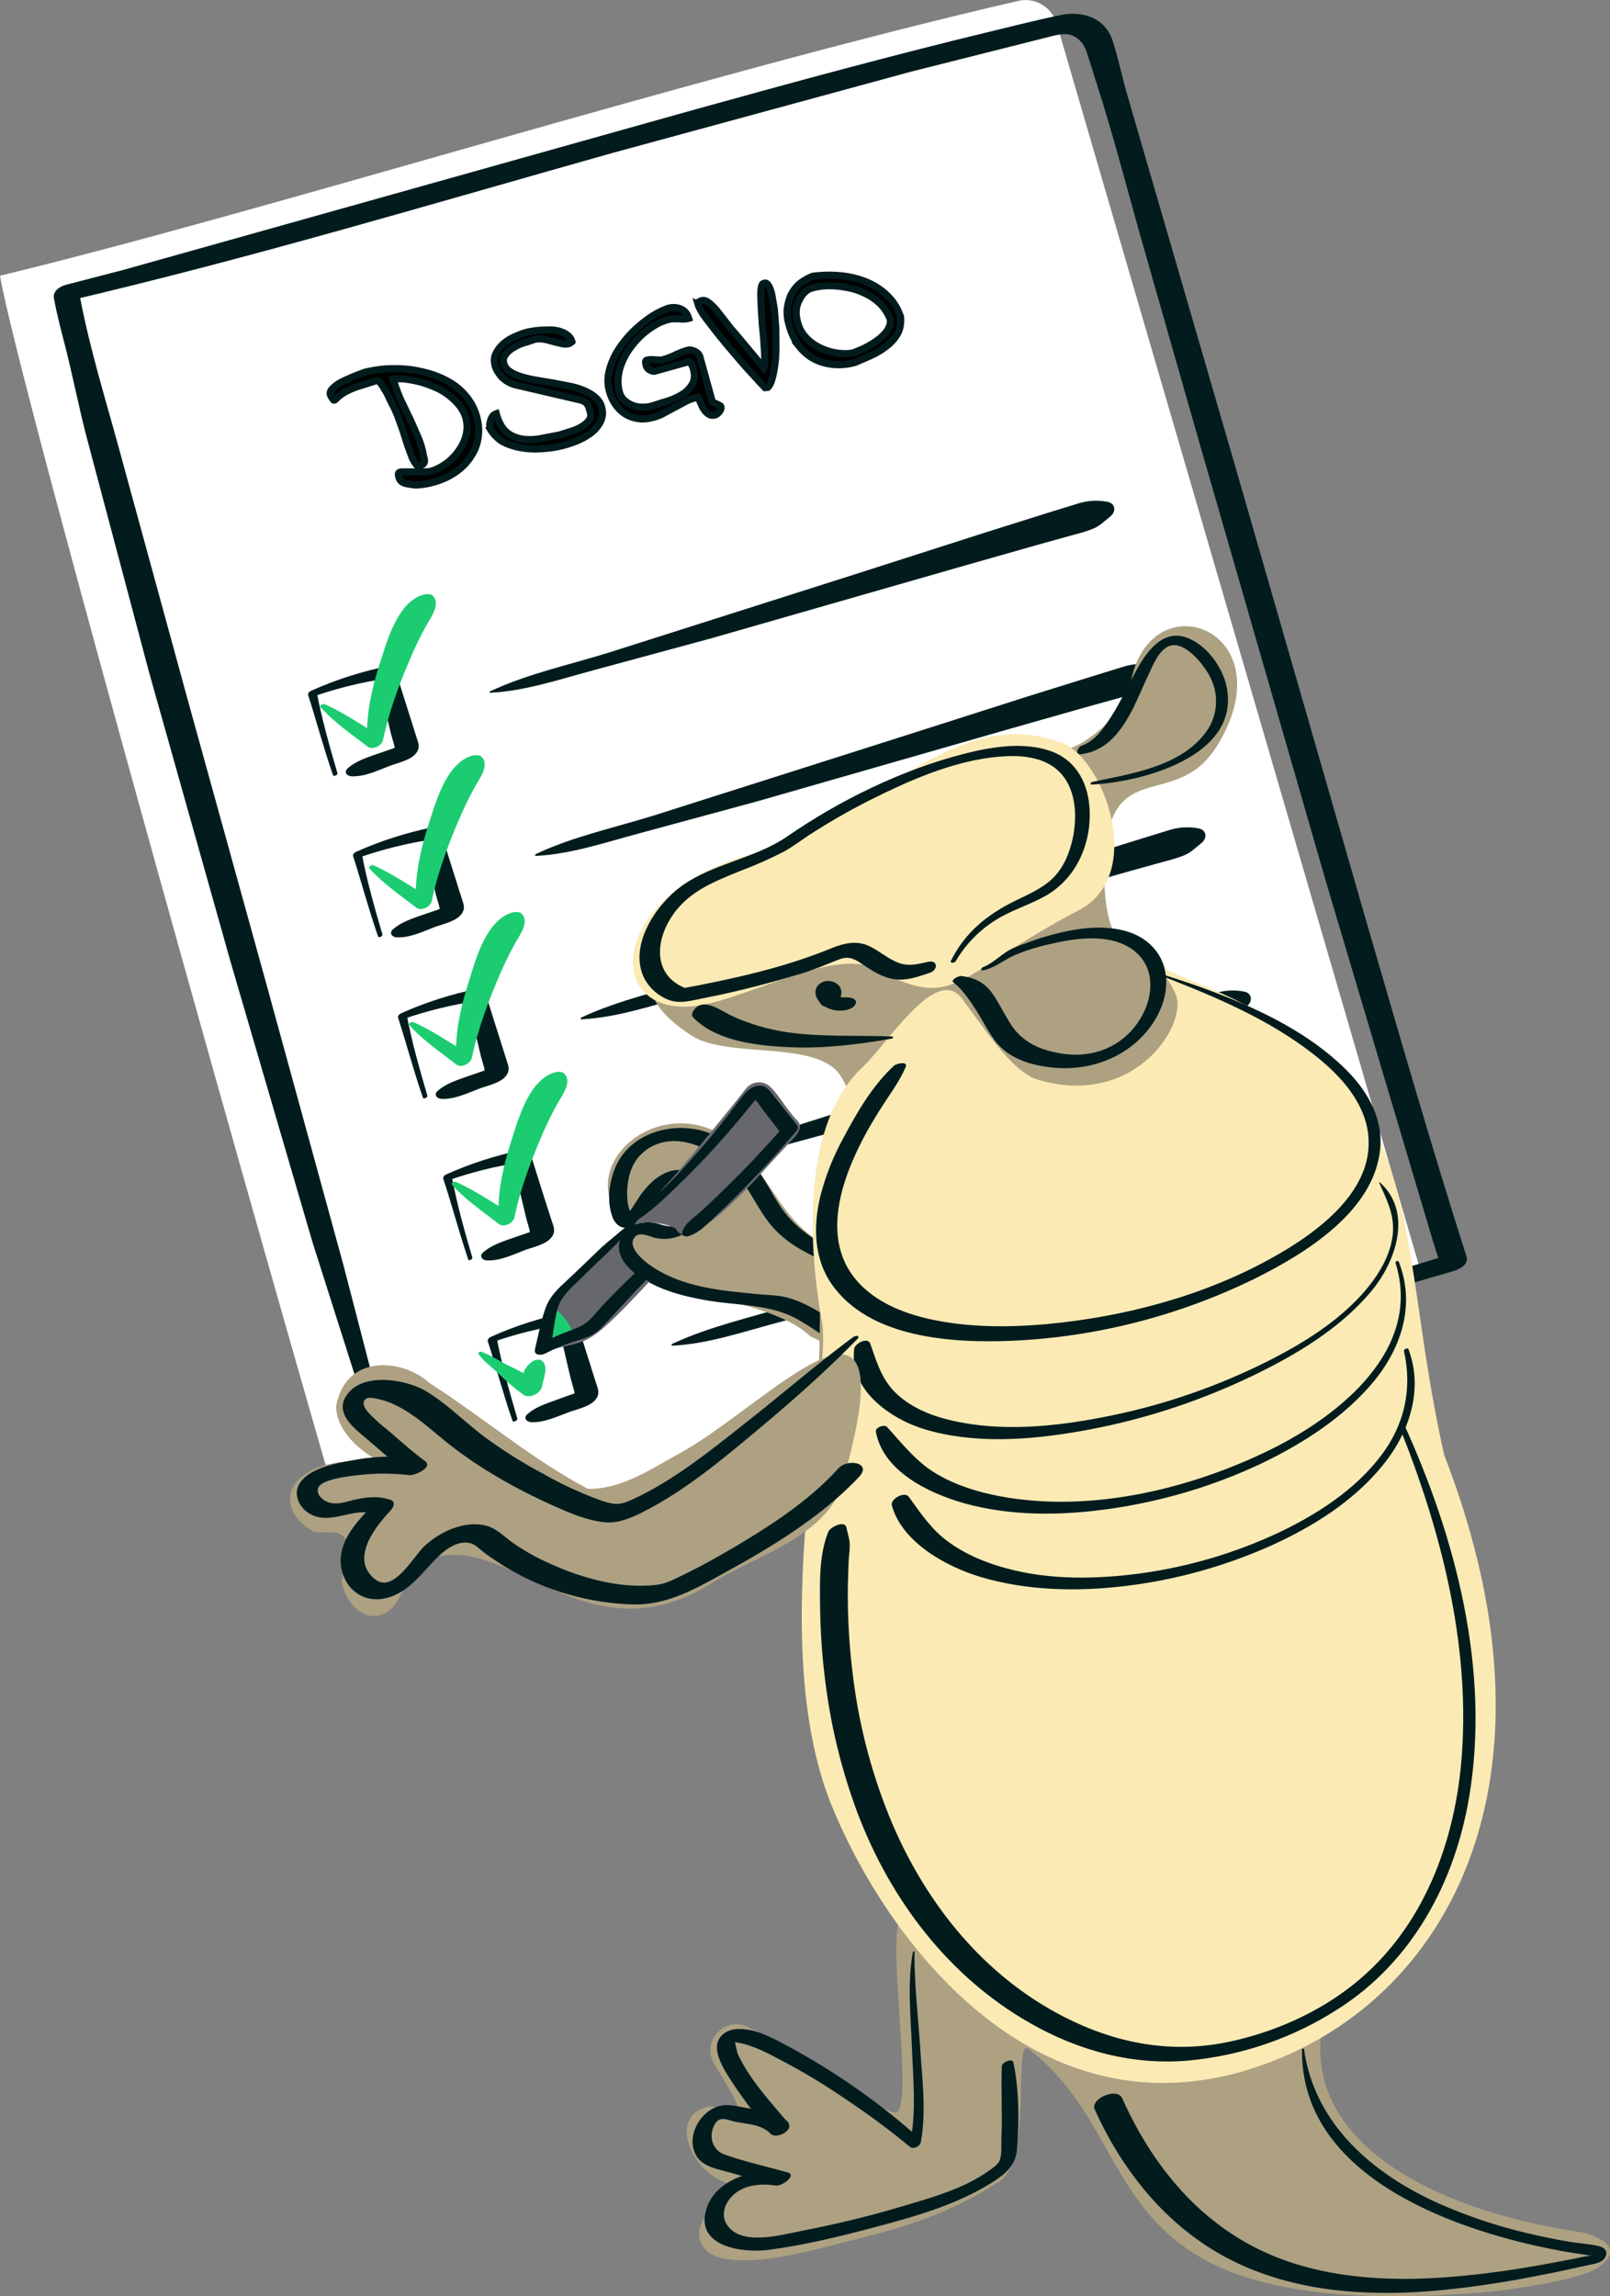 <svg xmlns="http://www.w3.org/2000/svg" xmlns:xlink="http://www.w3.org/1999/xlink" viewBox="0 0 683.8 975.1" xmlns:v="https://vecta.io/nano"><rect x="0" y="0" width="683.8" height="975.1" fill="#808080" stroke="none"/><path d="M150.8 665.2C117.7 552.6 7.7 162.9 0 117.1 112.2 90 295.4 32 432.4.4c7.1-1.7 14.3 2.5 16.4 9.6l153.9 527.6c-134.1 41.3-451.9 127.6-451.9 127.6z" fill="#fff"/><path d="M168.8 625.7l-22.9-88.3-32.3-117.8L79.4 296l-29-106c-5.8-21.2-12.3-42.1-16.4-63.7 0-.2-.4-2.1-.5-3.2L28 128c78.1-18.2 154.9-41.3 232-63l127.1-34.6 59.5-15c4.5-1.1 8.1-1.8 11.8 1.6 2.4 2.2 3.1 5.1 4.1 8.1l3.5 11.1C472.7 57 478.1 78 484 99l24.1 84.5 55.2 191.4 45 151.2 3.8 12.1 5.5-6c-55 17-110.5 32.1-166.1 47.1l-174.8 47.1-91.1 26.4c-2.1.6-5.5 2.2-5.4 4.9.1 2.5 3.3 2.9 5.2 2.3 55-16.8 110.6-31.8 166.2-46.7l174.7-47 91.1-26.5c2.4-.7 6.5-2.8 5.5-6-15.2-47.7-29-95.8-43-143.9l-55.6-193-45.4-156.2c-2.3-7.7-3.8-15.6-6.3-23.3-3.1-9.8-12.9-13-22.2-11-10 2.1-19.9 4.6-29.8 7-42.2 10.2-84 21.6-125.8 33.2l-242.3 68-24.3 6.3c-2.7.7-5.9 2.7-5.3 5.8 1.3 7.1 3.2 14.2 5 21.2 3 11.9 5.4 24 8.4 35.9l27 101.7 34.6 122.9 34.8 119.1 29.2 91.8 2.7 8.2c.7 1.7 4.7 0 4.2-1.8h0z" fill="#021c1e"/><g enable-background="new"><use xlink:href="#B"/><use xlink:href="#C"/><use xlink:href="#D"/><use xlink:href="#E"/><use xlink:href="#F"/></g><g enable-background="new" fill="none" stroke="#021c1e" stroke-width="3" stroke-miterlimit="10"><use xlink:href="#B"/><use xlink:href="#C"/><use xlink:href="#D"/><use xlink:href="#E"/><use xlink:href="#F"/></g><g fill="#021c1e"><path d="M208.3 294.2c14.7-.7 29.4-5.7 43.6-9.5l50.5-13.7 108.7-31.2 29.9-8.5 15.5-4.3c2.8-.7 5.5-1.5 8.1-2.6 2.7-1.2 4.6-3.2 6.9-5 2.7-2.1 2.3-5.7-1.2-6.3-4.2-.8-8.6-.5-12.6.8l-13 4-27.3 8.6-54.9 17.6-104.4 33.2c-16.5 5.1-34.1 8.9-49.7 16.2-.5.1-.8.8-.1.7h0zm19.3 69.3c14.7-.7 29.4-5.7 43.6-9.5l50.5-13.7 108.7-31.2 29.9-8.5 15.5-4.3c2.8-.7 5.5-1.5 8.1-2.6 2.7-1.2 4.6-3.2 6.9-5 2.7-2.1 2.3-5.7-1.2-6.3-4.2-.8-8.6-.5-12.6.8l-13 4-27.3 8.5-54.8 17.5-104.4 33.2c-16.5 5.1-34.1 8.9-49.7 16.2-.5.3-.9.9-.2.9h0z"/><use xlink:href="#G"/><path d="M266.3 502.2c14.7-.7 29.4-5.7 43.6-9.5l50.5-13.7 108.7-31.2 29.9-8.5 15.5-4.3c2.8-.6 5.5-1.5 8.1-2.6 2.7-1.2 4.6-3.2 6.9-5 2.7-2.1 2.3-5.7-1.2-6.3-4.2-.8-8.6-.5-12.6.8l-13 4-27.3 8.5-54.8 17.5-104.4 33.2c-16.5 5.1-34 8.9-49.7 16.2-.6.3-.9.9-.2.9h0z"/><use xlink:href="#G" x="38.6" y="138.6"/><path d="M143.3 328.3c-3.3-11.3-6.6-22.8-8.8-34.5l-1.4 2c10-3.5 20.3-6 30.8-7.6l-3.5-1 3.9 17 1.8 7.6c.6 2.4 2 5.8 1.6 8.2l1.5-2.7c1.5-.7 1.2-.7-.9.1l-3.5 1.2-6.1 2.1c-3.9 1.4-7.6 2.7-10.8 5.4-2.1 1.7-.7 3.5 1.5 3.6 5.6.2 11.1-2.5 16.3-4.5 3.7-1.4 10.8-2.7 12-7.2.5-1.8-.5-3.8-1-5.5l-2.9-9.2-6.1-19.3c-.4-1.3-2.5-1.2-3.5-1-11 2.3-21.6 5.7-31.9 10.3-.7.3-1.7 1-1.4 2 3.6 11.2 6.6 22.6 10.5 33.8.2.9 2.2.1 1.9-.8h0zm19.1 68.5c-3.3-11.3-6.6-22.8-8.8-34.5l-1.4 2c10-3.5 20.3-6.1 30.8-7.7l-3.5-1 3.9 17 1.8 7.6c.6 2.4 2 5.8 1.6 8.2l1.5-2.7c1.5-.7 1.2-.7-.8.1L184 387l-6.1 2.1c-3.9 1.4-7.6 2.7-10.8 5.4-2.1 1.7-.7 3.5 1.5 3.6 5.6.2 11.1-2.5 16.3-4.5 3.7-1.3 10.8-2.7 12-7.2.5-1.8-.5-3.8-1-5.5l-2.9-9.2-6.1-19.3c-.4-1.3-2.5-1.2-3.5-1-11 2.3-21.7 5.7-32 10.3-.7.3-1.7 1-1.4 2 3.6 11.2 6.6 22.6 10.5 33.8.1 1.1 2.2.2 1.9-.7h0zm19.1 68.5c-3.3-11.3-6.6-22.8-8.8-34.5l-1.4 2c10-3.5 20.3-6 30.8-7.6l-3.5-1 3.9 17 1.8 7.6c.6 2.4 2 5.8 1.6 8.2l1.5-2.7c1.5-.7 1.2-.7-.9.1l-3.5 1.2-6.1 2.1c-3.9 1.4-7.6 2.7-10.8 5.4-2.1 1.7-.7 3.5 1.5 3.6 5.6.2 11.1-2.5 16.3-4.5 3.7-1.3 10.8-2.7 12-7.2.5-1.8-.5-3.8-1-5.5l-2.9-9.2-6.1-19.3c-.4-1.3-2.5-1.2-3.5-1-11 2.3-21.7 5.7-31.9 10.3-.7.3-1.7 1-1.4 2 3.6 11.2 6.6 22.6 10.5 33.8.1.9 2.2 0 1.9-.8h0zm19.1 68.7c-3.4-11.4-6.6-23-8.8-34.7l-1.4 2c10-3.5 20.3-6.1 30.8-7.6l-3.5-1 4 17.1 1.8 7.6c.6 2.4 2 5.8 1.6 8.2l1.5-2.7c1.5-.7 1.2-.7-.8.1l-3.5 1.2-6.1 2.1c-3.9 1.4-7.6 2.7-10.8 5.4-2.1 1.7-.7 3.5 1.5 3.6 5.6.2 11.1-2.5 16.3-4.5 3.7-1.3 10.8-2.7 12-7.2.5-1.8-.5-3.8-1-5.5l-3-9.3-6.1-19.4c-.4-1.3-2.5-1.2-3.5-1-11 2.3-21.7 5.7-31.9 10.3-.7.3-1.7 1-1.4 2 3.7 11.3 6.7 22.7 10.5 34 0 1.1 2.1.2 1.8-.7h0zm19.1 68.4c-3.3-11.3-6.6-22.8-8.8-34.5l-1.4 2c10-3.5 20.3-6 30.8-7.6l-3.5-1 3.9 17 1.8 7.6c.6 2.4 2 5.8 1.6 8.2l1.5-2.7c1.5-.7 1.2-.7-.8.1l-3.5 1.2-6.3 2.3c-3.9 1.4-7.6 2.7-10.8 5.4-2.1 1.7-.7 3.5 1.5 3.6 5.6.2 11.1-2.5 16.3-4.4 3.7-1.3 10.8-2.7 12-7.2.5-1.8-.5-3.8-1-5.5l-2.9-9.2-6.1-19.3c-.4-1.3-2.5-1.2-3.5-1-11 2.3-21.7 5.7-31.9 10.3-.7.3-1.7 1-1.4 2 3.6 11.2 6.6 22.6 10.5 33.8.2.7 2.3-.2 2-1.1h0z"/></g><path d="M136.2 300.4c5.6 6.3 13.1 11.4 19.8 16.6 2.2 1.8 6.2-.3 6.7-2.8 2.3-11.3 6.6-22.9 11.1-33.5 2.1-5 4.4-9.8 7-14.6 1.9-3.5 6.5-9.4 3.1-13-1.2-1.3-3.8-.7-5.2-.2-10.3 4.1-14.4 19.7-17.5 29.2-1.7 5.3-3.1 10.6-4.1 16.1-1.1 6-1.2 11.7-1.6 17.7l6.1-3.2c-7.8-4.6-15.4-9.9-23.6-13.6-.6-.4-2.6.4-1.8 1.3h0zm20.7 68.4c5.6 6.3 13.1 11.4 19.8 16.6 2.2 1.8 6.2-.3 6.7-2.8 2.3-11.3 6.6-23 11.1-33.5 2.1-5 4.4-9.8 7-14.6 1.9-3.5 6.6-9.4 3.1-13-1.2-1.3-3.8-.7-5.2-.2-10.3 4.1-14.4 19.7-17.5 29.2-1.7 5.3-3.1 10.6-4.1 16.1-1.1 6-1.2 11.7-1.6 17.7l6.1-3.2c-7.8-4.6-15.4-9.9-23.6-13.6-.6-.4-2.5.5-1.8 1.3h0zm17 66.6c5.6 6.3 13.1 11.4 19.8 16.6 2.2 1.8 6.2-.3 6.7-2.8 2.4-11.3 6.6-22.9 11.1-33.5 2.1-5 4.4-9.8 7-14.6 1.9-3.5 6.6-9.4 3.1-13-1.2-1.3-3.8-.7-5.2-.2-10.3 4.2-14.4 19.7-17.4 29.3-1.7 5.3-3.1 10.6-4.1 16.1-1.1 6-1.2 11.7-1.6 17.7l6.1-3.2c-7.8-4.6-15.4-9.9-23.6-13.6-.7-.5-2.7.3-1.9 1.2h0zm18.1 67.8c5.6 6.3 13.1 11.3 19.8 16.6 2.2 1.7 6.2-.3 6.7-2.8 2.3-11.3 6.6-22.9 11.1-33.5 2.1-5 4.4-9.8 7-14.5 1.9-3.5 6.6-9.4 3.1-13-1.2-1.3-3.8-.8-5.2-.2-10.3 4.1-14.4 19.7-17.5 29.2-1.7 5.3-3.1 10.6-4.1 16.1-1.1 6-1.2 11.7-1.6 17.7l6.1-3.2c-7.8-4.6-15.4-9.9-23.6-13.6-.6-.5-2.6.4-1.8 1.2h0zm11.2 71.8c2.4 3.4 6.1 5.9 9.1 8.9 3.1 3 6.3 5.8 9.8 8.3 2.7 2.1 7.5-.4 8.1-3.4.6-3.4 2.9-8.2.1-10.8-1.1-1-3.2-.5-4.3.3-4.6 3.4-4.3 7.2-4.5 12.6l7.4-3.9c-4-2.3-7.9-4.7-12-6.6s-8.1-4.7-12.4-6.3c-.5-.2-1.7.3-1.3.9h0z" fill="#1ccc71"/><path d="M318.3 492.3c-28.6-35.2-75.2-1.9-55.4 24.7 5.3 7.1 28.1-44.9 31.8 3.2.7 9.2-28.7-2.7-28.6 6.2.4 24.3 59 22.7 78 41.1 37.4 16.9 61.5 57.6 56.4-11.9-.2-8.7-7.5-9.2-14.9-11.7-52.3-17-48.6-28.6-67.3-51.6z" fill="#ada182"/><path d="M386.6 547.9c-10-4.9-20.1-9.8-29.9-15.2-8-4.5-16.4-9.3-22.4-16.5-5.5-6.6-8.6-14.8-14.1-21.3-4.9-5.9-11.2-10.5-18.2-13.4-15-6.1-35.1-.8-41.1 15.4-2.3 6-3.1 13.7-.8 19.9 2.2 5.9 7.7 5.9 11.8 1.6 3.5-3.7 13.2-25.1 18.5-12.1 1.4 3.7 1.3 7.8-.4 11.3-2.3 4.5-6.4 3.4-10.5 2.1-7.2-2.2-19.8 1.8-17.7 11.4 1.5 6.8 9.2 11.1 14.8 14 6.9 3.6 14.5 5.5 22.1 6.9 13.5 2.6 28 1.5 40.2 8.4 8.5 4.8 16.4 11 24.1 17 6.4 5 12.7 11.1 20.3 14.1 2.1.8 9-2.1 6.2-4.7-5-4.6-10.9-8.1-16.3-12.1-6.7-5-13.4-10-20.5-14.5-5.5-3.6-11.4-7.2-17.8-9-3.9-1.1-8.1-1.2-12.2-1.5-15.7-1.5-32.8-2.8-46.2-12.1-2.8-1.9-10.3-7.8-7-12.1 2.2-2.9 6.9 0 9.5.4 8.8 1.5 17.2-3.5 18.9-12.4 1.2-6.2-.9-15.4-8.2-16.5-4.5-.7-9 1.7-12.3 4.5-2.4 2.2-4.6 4.7-6.3 7.5l-3 4.6c-.4.5-.9 1.2-1.2 1.8l-.8 1.1c-.9 1 0 1 2.7 0 0-.1-1.5-2.9-1.6-3.1-.5-1.5-.7-3.1-.8-4.7-.2-3.7.2-7.4 1.3-10.9 3-9.3 12-14.3 21.7-13 8.8 1.2 16.7 6.6 22.7 13 6.1 6.6 9.4 15.2 15.1 22.2 6.2 7.5 14.2 11.8 23 15.7 11.5 5 23.3 9.2 35.1 13.5.8-.1 2.1-1 1.3-1.3z" fill="#021c1e"/><path d="M477.8 401c-8.7-4.4-9.1-25.3-8.7-34.4 1.6-47 30.4-21 48.1-50.3 29.7-49.2-29.8-71.1-37.2-25.1-1.7 10.7-17.9 25-27 27-21 4.5-139.7 60.4-159.3 70.5-13.7 16.2-31.5 30.6 0 51.1 15.5 10.1 53.8 1.5 63.5 17.4 14.6 23.8-12.8 28.2-11.4 56.1 7.8 48.8-6.4 158.8 2.5 155.6-10.5 50 2.8 104.4 35.3 143.8-8.8 4.6 6 86.1-3.8 84.5-3-.5-33.1-15.4-35.3-17.4-9.8-9-15-13-26.9-18.9-9.6-4.8-19.7 5.8-14.5 15.2 1 2.3 10.6 16.3 9.9 18.6-.4 4.3-8.4-.8-12.1 0-19.4 4.2-5.1 33.8 14.7 33.6-10.7 5.9-23.9 16.8-16.5 26.5 5.5 7.2 24.2 6.5 49.6 0 30-7.7 49.6-11.6 75.7-28.3 14.4-9.3 5.7-61.6 12.4-56.4 54 41.4 23.4 115.8 189 103.8 15.5-1.1 45.2-5.6 52.8-10.8 13.8-9.3-3.7-14.6-6.6-15-69.6-10.2-129.4-44.2-106.2-102.5 14.4-18.1 34.4-27.3 45.2-47.8 49.4-89.7.2-102.3-10.9-179.7 8.3-63.4-78.7-195.3-122.3-217.1z" fill="#ada182"/><path d="M506 416.5c-19.5-8.5-12.5-6.5-6.8 5.4 5.9 12.3-16.8 49.1-58.5 36.6-11.4-3.4-24.2-24.2-32.4-34.7-10.7-13.6-30.5 18.2-41.6 29.1-26.3 24.1-23.3 75-17.9 107 6 20.7-24.5 135.5 4.3 206.6C375 820.7 434 902.1 521.8 881.3c88.7-22 147.5-119.3 91.6-263.3-22.3-98.5-3.5-161.1-107.4-201.5zm-47.7-30c28.6-15 10.5-64.1-7-70.9-47.6-18.3-82.7 35-128.3 46.1-63.5 15.5-67.5 67.3-31 65.8 21.7-.6 61.6-26 80.4-15.8 33.9 18.3 33 2.5 85.9-25.2z" fill="#fbeab4"/><g fill="#021c1e"><path d="M405.8 408.4c4.7-8.1 11.5-14.7 19.7-19.2 6.1-3.3 12.7-5.4 18.7-8.8 13.3-7.6 19.7-22.9 18.5-37.9-.9-10.9-6.3-20.2-17-23.7-11.5-3.8-24.6-1.6-36.1 1.3-26.5 6.8-52.7 19.6-75.2 35.1-13.6 9.4-31.3 11.4-44.8 21-10.8 7.8-22.4 24.8-16.3 38.6 1.8 3.8 4.8 6.9 8.6 8.9 5.8 3.2 10.8 1.4 17 .2 14-2.7 27.7-6.3 41.3-10.4 5.4-1.6 10.5-3.8 15.8-5.9 3.8-1.5 6.1-.9 9.5 1.4 4.4 2.9 8.6 5.9 14 6.8s10.5-1 15.5-2.7c3.5-1.2 3.4-5.6-.9-4.6s-8.3 2-12.5.4-7.6-4.6-11.6-6.7c-5.8-3.1-11.4-1.7-17.1.6-20.2 8.3-42.3 13.1-63.8 17.1l2.9.1c-13.6-4.8-14.2-18.1-7.6-29.3 6.9-11.7 18.2-16 30.2-20.9 6.2-2.3 12.2-5 18.1-8 3.7-2 7-4.5 10.4-6.8 8.3-5.4 16.9-10.4 25.8-14.9 18.5-9.3 39.5-18.6 60.5-19 7.7-.1 15.9 1.5 21.2 7.4 7 7.7 7 20.2 4.5 29.7-1.7 6.4-4.6 12.3-9.9 16.5-4.3 3.4-9.4 5.6-14.3 8-11.9 5.9-21.1 13.4-27.1 25.5-.3 1 1.7.7 2 .2h0zm11.8 3.7c5.1-1.1 9-4.6 13.7-6.6 5.1-2.1 10.4-3.7 15.8-4.8 7.2-1.7 14.9-2.8 22.3-1.8 9.1 1.2 17.3 6.4 18.9 16 1.4 8.6-2.6 17.5-8.5 23.6-7.5 7.7-18 10.6-28.5 9-9.4-1.4-17.3-4.8-22.4-13.1-2.6-4.2-4.7-8.6-7.5-12.6-3.3-4.6-7.5-6.6-13.1-7.3-1-.1-5 1.6-3.2 2.9 3.6 2.7 6.8 7.5 9.2 11.2 2.8 4.3 5 8.9 8 13 5.5 7.5 14.1 10.4 23 11.6 13.2 1.8 26.9-1.6 37.1-10.4 7.6-6.6 13.4-16.6 12.9-26.9-.5-10.5-7.7-18-17.6-20.6-8-2.1-16.6-1.5-24.7.2-5.8 1.2-11.5 2.9-17.1 5-3.1 1.1-6.3 2.2-9 4.1-3.2 2.2-5.9 4.9-9.5 6.2-.9.4-.9 1.5.2 1.3h0zm46.1-78.9c21-1 63.2-11.9 57.3-41.4-1.7-8.7-9.1-18.7-17.9-21.3-10-2.9-16.6 7.1-20.7 14.6-3.5 6.3-6.4 12.9-10.3 19-3.1 4.9-7 10.6-12.7 12.6-1.9.7-3 4-.1 3.6 11-1.5 17.2-10.1 21.9-19.4 2.4-4.8 4.4-9.8 6.7-14.6 1.8-3.8 3.8-8.9 7.4-11.3 6.9-4.6 16.4 7.6 18.9 13 3.8 7.7 2.8 17-2.6 23.7-10.9 14-31.6 17-47.8 20.4-.4.1-1.1 1.1-.1 1.1h0z"/><path d="M494.2 414.8c22 8.5 44.8 18.2 63.5 32.8 10.3 8 20.7 18.7 23.1 32.1 4.5 25.4-21.7 44.1-40.9 54.7-28.8 16-62.2 24.8-94.9 27.9-15.2 1.4-30.7 1.5-45.7-1.2-11.7-2.1-23.8-6.1-32.6-14.3-23.1-21.5-5.2-56.9 8.9-78.4 3.3-5 6.6-9.6 9-15.1 1.3-2.9-4-1.6-4.9-.7-9.1 8.4-15.6 19.6-21.4 30.5-4.4 8-7.8 16.5-10 25.4-2.9 12.5-2.6 25.9 4.8 36.7 16.1 23.3 51.6 25.3 77.1 24.2 35.6-1.6 70.4-10.6 102.4-26.2 21.8-10.8 52.1-29.2 53.7-56.7.7-12.7-6.2-24-15-32.6-15.1-14.9-35.4-24.8-55-32.3-7-2.7-14.2-5.1-21.4-7.4-.4-.2-1.3.4-.7.6h0zm91.6 87.6c3.1 7 6.4 13.2 5.8 21.1-.6 7.5-4.1 14.5-8.5 20.5-11.8 16-30.3 27.1-47.9 35.7-21.5 10.4-44.3 18-67.9 22.4-20.4 3.9-42.2 5.9-62.6 1.3-8.5-1.9-17-5.2-23.5-11.1-6.7-6.1-8.7-13.5-11.6-21.7-1.1-2.9-6.5 0-6.8 2.2-2.3 17.6 15.5 29.9 30.2 34.3 21 6.2 44.1 4.5 65.4.8 24.9-4.3 49.1-12 71.9-22.8 19-9 38.5-20.4 52.1-36.7 10.4-12.4 17.9-33.6 3.5-46.4.1.1-.2.2-.1.4h0zm6.9 33.9c11.5 36.8-23.7 64.8-52.8 79.2-35.5 17.5-79.6 27.8-118.9 19.2-9-2-18.1-5.2-25.8-10.4-7.3-5-12.6-11.9-18.5-18.3-1.1-1.2-5 .2-4.7 2 3 16.9 22.6 26.2 37.4 30.4 20 5.6 41.5 5.3 61.9 2.4 22.4-3.2 44.3-9.7 64.7-19.4 17.7-8.5 35.1-19.7 47.7-35 11.8-14.5 17.4-32.6 10.4-50.5-.2-.8-1.6-.1-1.4.4h0zm3.6 37.5c3.6 16.2.2 31.4-9.9 44.6-10.9 14.3-26.8 24.6-42.9 32.3-18.7 8.8-38.6 14.7-59 17.5-18.8 2.5-38.5 2.9-56.9-2.1-8.7-2.3-17.4-5.9-24.7-11.2s-11.7-12-16.9-19.2c-1.8-2.5-8 .9-7.2 3.7 4.4 15.8 23.4 26.1 37.9 30.4 19.3 5.7 40.2 6.2 60.1 3.9 21.9-2.5 43.2-8.4 63.3-17.4 17.4-7.9 34.4-18.5 46.7-33.4 11.5-13.8 18-32.4 11.4-49.9-.2-.8-2.1 0-1.9.8h0z"/><path d="M594.1 605.3c17.7 44 30.2 91.9 26.8 139.7-2.6 36.9-16.2 73.8-45.7 97.5-15.5 12.5-35 21-54.5 24.9-24.1 4.8-47.2.2-68.9-10.9-33.7-17.3-57.9-47.3-72.7-81.7-8.4-19.8-14-40.7-16.7-62-1.4-10.8-2.2-21.8-2.3-32.7-.1-5.4.1-10.9.3-16.3.1-2.5.5-5 .5-7.5s-.9-5.1-1.4-7.6c-.8-3.3-7 0-7.7 1.8-3.9 9.9-3.6 20.4-3.5 31 .1 10 .7 20 1.9 30 2.3 20.1 7 39.8 14.1 58.7 14 36.8 38.7 69.4 73.2 89 20.7 11.8 43.5 18 67.4 15.9 22.4-2.1 44.1-9.5 63.1-21.7 31.8-20.1 49.9-53.9 56-90.3 9-53.8-5.6-109.9-27.9-158.7-.5-.6-2.3.2-2 .9h0zM553 870.4c-.7 52.9 62 75.8 104.7 84.5 4.7 1 9.5 1.8 14.3 2.5.9.1 1.8.3 2.7.4 1.4.1 3.7-.4.9.1-3.3.5-6.5 1.3-9.8 1.9-13.4 2.6-26.8 4.9-40.3 6.3-26.4 2.9-54.1 2.9-79.4-6-33-11.6-55.5-37.7-69.5-69-2.1-4.8-13.8.2-11.6 4.9 13.2 29.1 34.3 53.9 64 66.7 26.1 11.3 55.4 12.6 83.4 9.9 14.2-1.4 28.2-3.6 42.2-6.4 6.8-1.3 13.6-2.8 20.3-4.3 2.4-.5 5.6-.9 6.9-3.3s-.3-4.1-2.7-4.7c-4.4-1-9.2-1.2-13.6-2-5.6-1-11.1-2.1-16.5-3.4-12.9-3-25.4-7.2-37.5-12.5-28.3-12.6-53.2-33.7-57.7-65.9-.1-.2-.8 0-.8.3h0zm-165.3-41.3c-2.4 13.2-.9 27-.4 40.3s2 27.7-.8 40.8l4.6-1.5c-17-15.3-35.8-28.5-55.9-39.4-6.3-3.4-13.9-7.7-21.3-7.6-5.9 0-10.5 3.8-9.2 9.9 1 4.7 3.9 9.1 6.5 13.1 5 7.5 10.5 14.7 16.4 21.5l7.4-4.7c-4.5-4.6-11-5.2-17-6.1-4.9-.8-9.3-2.4-14.2-.4-7 3-11.8 12-8.7 19.3 2.5 6 9.6 6.8 15.1 8.4l18.6 5.3 5-5.6c-12.6-1.9-30.6 2.7-34.1 16.9-3.7 15.2 16.4 17.6 26.7 16.2 15.4-2 30.8-5.8 45.8-9.8 16.6-4.4 34.1-9.4 48.8-18.6 5.6-3.5 10.3-7.2 10.9-14 1-12.1 1-25.3-1.5-37.2-.4-2-4.9 0-4.9 1.6-.4 10.3.3 20.5-.2 30.8-.1 2.7.3 6.9-.8 9.4-.7 1.6-2.8 3-4.2 4-10.7 7.8-24.9 11.7-37.4 15.4-14 4.2-28.3 7.6-42.7 10.4-8.8 1.7-25.7 6.6-31.6-2.9-2.5-4-.7-8.8 2.3-11.9 4.8-4.9 12.2-5.5 18.6-4.5 2.5.4 9.2-4.4 5-5.6-8.9-2.5-18.1-4.5-26.8-7.6-5.6-2-7.1-8.8-3.6-13.6 2.1-2.8 5.5-.8 8.6-.2 5.1.9 10.8 1.1 14.6 5 2.4 2.5 10.1-1.5 7.4-4.7-7.6-9-16.3-18.3-21.3-29.1-.5-1.1-1.2-5.5-1.5-5.9-.4.2-.8.5-1.2.7.7 0 1.4.1 2.1.2 6.8 1 13.5 4.7 19.4 7.8 9.1 4.8 17.9 10.1 26.4 15.9 9.6 6.4 18.9 13.2 27.8 20.6 1.5 1.3 4.4-.2 4.7-2 2.4-13 .5-27.2-.3-40.3-.9-13.4-2.5-26.9-2.4-40.3.3-.6-.6-.3-.7 0h0zm-8.8-388.9c-14.9-.6-29.7.3-44.5-1.8-8-1.2-15.8-3.4-23.2-6.8-5-2.2-13.3-9.1-17.1-1.6-.3.8-.2 1.7.4 2.2 10.1 10.4 28.6 12.1 42.3 12.6 13.9.5 28.2-1.3 41.9-3.7.6 0 1.1-.8.2-.9h0zm-23.7-15.1c.8-2.3-1.6-4.5-3.5-5.3-1.2-.4-2.5.2-3 1.3-.6 1.6-1.2 3.6-.2 5.2.9 1.2 2.5 1.6 3.9 1.2 3.5-.8 6.6-5.4 4-8.8-2.2-2.5-6-2.8-8.5-.7l-.1.1c-2 1.8-1.8 4.6-.3 6.7 3 4.4 10 5.6 14.4 3.2 1-.5 2.4-2.3 1.2-3.4-1.4-1.3-4-.9-5.8-1.1-1.2-.1-2.4-.6-3.4-1.2-.8-.5-1.4-1.1-1.7-1.9-.2-.5-.1-.3-.2-.7s0-.1 0-.1-.1.1 0 0c-.6.6-2.1.9-2.3 1 0-.1.5.1.8.3 1 .6 1.5 1.9 1.2 3 0 .1-.2.5-.2.5.2.6-.3-.1 0 .1.2-.1.4-.2.5-.2.2-.1.4-.1.6 0l-.2-.1c0-.2-.4-.8-.5-1-.1-.8-.1-1.7.1-2.5l-3.1 1.6c1.1.3 2.1.9 2.9 1.6.5.7 1.2 1.3 1.9 1.9.5.1 1.3-.3 1.5-.7h0z"/></g><path d="M290.3 616.3c-12.6 6.8-25.9 16.3-40.6 16-23.6-12.4-44.6-30.4-67.1-44.8-12.1-11-35.9-12.2-39.8 9.5-.5 11.2 13.3 23.2 24.3 25.5-41-8.8-55.7 15.8-33.8 28 4.1.9 9-.9 12.2 1.7 6 5.5-1.2 13.9-.2 20.5 3 12.8 16.5 20.1 24.3 5.9 2.9-5 4.7-11 9-14.8 35.3-18.5 68.7 44.1 124.7 7.9 21.7-13 53.4-20.7 56.7-50 23.8-89.3-33.3-26.2-69.7-5.4z" fill="#ada182"/><path d="M362.7 567.6c-15.7 11.6-30.4 24.4-45.8 36.5-14.6 11.5-29.9 24-46.8 32-6.2 3-8.1 3.4-14.7 1.2-8.5-3.1-16.7-6.8-24.5-11.3-8.7-4.6-17-9.8-24.9-15.6-8.6-6.4-16-14.2-25.3-19.7-8.8-5.1-27.8-8.2-34 2.7-3.4 5.9 1.5 11.2 5.8 14.9 6.6 5.7 13.4 11.2 19.6 17.4l6.6-6a81.67 81.67 0 0 0-27.9.3c-7.1 1.2-18.7 3.2-23.2 9.5-3.8 5.3 0 11.9 5.4 14.1 8.8 3.6 17.7-3.7 26.1-.5v-4.5c-7.3 7.2-16.1 16.3-14.1 27.4 1.7 9.1 9.4 14.8 18.6 12.8 9.9-2.2 15.3-10.6 22.1-17.3 3.4-3.4 8.6-7.3 13.7-6.2 2.5.5 4.3 2.7 6.3 4.1 2.3 1.8 4.8 3.4 7.3 5 16.9 10.7 36.3 16.5 56.3 17 14.4.2 26.4-6.8 38.7-13.6 20.1-11 40.9-23.7 56.8-40.5 5.8-6.1-4.8-8-8.7-3.7-12.4 13.7-28.3 24-44.1 33.4-7 4.1-14.1 8.1-21.3 11.6-4.8 2.3-7.7 4-12.1 4.5-15.8 1.8-33-3.3-47.1-10-4.8-2.2-9.4-4.9-13.7-7.9-3.7-2.6-7-6.2-11.5-7.3-9.1-2.2-19.4 2.6-26 8.7-4.7 4.4-13.2 20.3-21 14.1-10.8-8.6 0-22.2 6.6-29.2 1.1-1.2 2.4-3.7 0-4.5-5.3-1.8-10.3-1.2-15.7 0-3.1.8-6.3 1.9-9.6 1.3-2.5-.4-6.1-2.8-5.6-5.9.7-4.4 14.6-5.6 18-6 6.9-.8 13.9-.7 20.9.1 2 .2 10.3-3.2 6.6-6-5.8-4.3-11.1-9.1-16.6-13.8-2.4-1.8-4.6-3.9-6.7-6-1.1-1.2-3.1-3.3-2.7-5.2.6-2.7 4-1.8 5.8-1.4 11.2 2.2 20.9 11.6 29.5 18.5 14 11.2 30.5 20.4 46.9 27.6 6.3 2.8 13.2 5.6 20.1 6.3 6.2.6 12.1-2.2 17.5-5 16-8.3 30.3-19.9 44.1-31.4 15.9-13.2 31.5-26.8 45.9-41.6 1-1-.6-1.5-1.4-.9h-.2z" fill="#021c1e"/><path d="M235 551c1.3-2.2 2.9-4.2 4.8-6l15.3-15c1.4-1.4 10.9-9.2 11.6-8.1 0 0-5.5 4.5-3.3 10.8 1.5 4.3 4.2 6.2 7.6 9.3 1.3 1.1 5.1 2 4.7 2.4-29.4 31.6-24.8 23.2-46.8 30.4-3.5 1.2 4.4-20.3 6.1-23.8zm103.2-75.5c-4.4-4.8-7.5-10.6-11-13.9-2.8-2.7-7.3-2.6-10 .3-.2.2-.3.4-.5.6-3.2 4.2-25.9 32.3-32.4 39.2-3.4 3.7-16.2 19-14.8 18.4 6-2.6 17.1.7 17.7 2 5.1 11.1 34.9-22.5 36.5-24.2 5.3-6 8.8-9.5 13.8-15 4.3-4.7 1.2-6.9.7-7.4z" fill="#66686b"/><path d="M270.3 518.4c6.7-4.2 12.5-10 18.2-15.5s11-11 16.2-16.8c5-5.5 9.8-11.2 14.5-17l2.2-2.8c-1.3-.4-1.6-.3-1 .3 1.4 1.5 2.5 3.2 3.7 4.8l8 10.4v-2.5c-7.4 8.4-15 16.5-23 24.3-3.7 3.7-7.5 7.3-11.4 10.9-2.8 2.6-7.5 5.3-8 9.3-.2 1.3 1.9 1.4 2.6 1.2 4.6-1.3 7.7-4.9 11.1-8 4.3-4 8.5-8.1 12.6-12.3 7.8-7.9 15.2-16.1 22.4-24.5.6-.7.6-1.8 0-2.5l-9.4-11.8c-1.9-2.4-3.3-5-6.8-4.8-2.8.2-4.9 2.1-6.6 4.2-3 3.7-5.7 7.5-8.6 11.2-6.1 7.7-12.5 15.1-19.2 22.3-6 6.4-13 12.1-18.2 19.1-.4.7.4.7.7.5h0z" fill="#021c1e"/><path d="M231 568.5c1.2-3.7 3.3-7 4-10.8.1-.5.2-1.1.7-1.3.4-.1.9.1 1.2.4 3 2.4 4.9 5.9 6.8 9.3.3.5-7.4 4.2-8.2 4.5-.9.4-3.5 1.8-4.5 1.5-1.4-.4-.4-2.5 0-3.6z" fill="#1ccc71"/><path d="M270.2 517.8c-10.5 7.5-19.8 17.1-29.2 25.8-3.8 3.5-7.4 6.8-9.2 11.7-2.1 5.7-3.2 11.9-4.6 17.8-.6 2.5 2.6 2.6 4.2 1.8 4.3-2.2 8.9-4.1 13.5-5.5 4-1.2 7.2-2.2 10.2-5.2 7.2-7.4 13.9-15.3 21.3-22.5 3.8-3.7-2.9-4.7-5.4-2.3-6.7 6.3-13.2 12.8-19.2 19.7-3.3 3.8-6.5 4.8-11 6.5-4.1 1.5-8.1 3.4-11.9 5.7l5.1.8c.9-5.3 1.4-11.1 2.8-16.3 1.7-5.9 7-9.9 11.2-14.1 7.7-7.7 16.3-15 22.9-23.7.3-.4-.4-.4-.7-.2h0z" fill="#021c1e"/><defs ><path id="B" d="M169.4 202.7c-.1-.4-.2-.9-.2-1.3 0-.5.3-.8.8-.9.3-.1 1-.1 2.1-.1h3.7 3.9l2.6-.1.4-.1c2.3-.6 4.5-1.7 6.6-3.2a23.07 23.07 0 0 0 5.4-5.4c1.5-2.1 2.6-4.3 3.2-6.7s.6-4.8 0-7.2c-.5-1.9-1.4-3.6-2.6-5.2s-2.7-3-4.4-4.4c-1.7-1.3-3.5-2.5-5.6-3.4-2-.9-4.1-1.7-6.2-2.3s-4.2-1-6.3-1.3-4-.3-5.8-.1c1 3.3 2.1 6.4 3.4 9.2l3.9 8.1 3.4 7.7c1 2.5 1.8 5.1 2.2 7.8l.3 1c.1.3.1.7.1 1.1s-.2.7-.4 1-.5.5-1 .6c-.7.6-1.3.6-1.9 0s-1.2-1.6-1.9-3l-1.9-5.1-2-6.3-2.3-6.4c-.8-2.1-1.7-3.9-2.6-5.6l-1.1-2.3a26.96 26.96 0 0 0-1.5-2.9l-1.7-2.7c-.6-.8-1.1-1.4-1.6-1.7l-8.9 2.8c-2.2.8-3.9 1.6-5.1 2.3s-2.1 1.3-2.6 1.8l-1.4 1.3-.1.1c-.1.1-.2.1-.2.1h-.2-.2c-.1 0-.1-.1-.2-.3-.1-.1-.2-.3-.4-.5-.1-.2-.3-.4-.4-.7-.2-.2-.2-.4-.3-.5l-.1-.3c-.2-.7 0-1.5.6-2.2s1.4-1.4 2.4-2.1 2.2-1.3 3.5-1.9l3.6-1.6 2.9-1.1 1.3-.5c2.6-.7 5.6-1.2 8.7-1.5 3.2-.2 6.4-.2 9.6.1 3.3.3 6.4 1 9.6 1.9 3.1.9 6 2.2 8.7 3.8s5 3.6 6.9 6c2 2.4 3.4 5.1 4.3 8.2.8 2.9 1.1 5.5.8 8.1-.2 2.5-.9 4.9-2 7s-2.5 4.1-4.2 5.8c-1.8 1.7-3.7 3.2-5.9 4.4s-4.5 2.1-7 2.8-4.9 1.1-7.4 1.2c-.5 0-1.1-.1-1.9-.2l-2.3-.4c-.8-.2-1.4-.5-2-.9-.5-.5-.9-1.1-1.1-1.8z"/><path id="C" d="M208.2 182.2c-.1-.5-.2-1.1-.2-1.8s.2-1.3.4-2c.2-.6.5-1.2.9-1.7s.9-.8 1.5-1c.9 3.4 2.3 5.9 4 7.5s3.8 2.6 6.2 3.1 5 .5 7.8.1l8.9-1.7 4.1-1.3c1.7-.5 3.3-1.1 4.7-1.9 1.5-.8 2.6-1.7 3.5-2.8s1.1-2.4.6-4l-.6-1.9c-.2-.6-.5-1-.8-1.4s-.7-.7-1.3-1-1.3-.5-2.2-.7l-26.6-6.2c-1-.2-1.9-.6-2.9-1.1s-1.8-1.1-2.6-1.8-1.4-1.5-2-2.4-1-1.8-1.3-2.7c-.5-2-.5-3.7.3-5.3.7-1.5 1.8-2.9 3.1-4.1 1.4-1.2 2.9-2.2 4.7-3s3.4-1.5 5-1.9c.7-.2 1.7-.4 2.9-.6s2.5-.3 3.8-.4l4.1-.1c1.4.1 2.7.3 3.8.7 1.2.4 2.2.9 3.1 1.6a5 5 0 0 1 1.8 2.7c-.6.6-1.3 1-2.1 1-.8.1-1.6 0-2.5-.2l-2.8-.7-3-.8c-1-.3-2.1-.4-3.2-.5-1.1 0-2.1.1-3.2.6l-3.8 1.2c-1.6.5-3 1.2-4.3 2-1.4.8-2.5 1.8-3.3 2.9s-1.1 2.4-.7 3.8 1.2 2.5 2.6 3.4c1.3.9 3 1.6 4.9 2.2 2 .6 4.2 1.1 6.5 1.5l7.2 1.2 7.2 1.4c2.4.5 4.5 1.2 6.4 2.1s3.5 1.9 4.7 3.2c1.3 1.2 2 2.8 2.3 4.8.3 1.9-.1 3.8-1.1 5.5s-2.4 3.3-4.3 4.6-4 2.5-6.5 3.4-5.1 1.7-7.9 2.2-5.6.7-8.4.8c-2.9 0-5.5-.3-8.1-.9-2.5-.6-4.8-1.5-6.8-2.7-1.8-1.4-3.4-3-4.5-4.9z"/><path id="D" d="M296.7 168.7c-.2 0-.5.1-1 .2l-.9.2c-1.5.4-2.9 1-4.3 1.8l-4.3 2.3-4.3 2.3c-1.4.8-3 1.4-4.6 1.8-2.2.6-4.3.8-6.2.5-2-.3-3.8-.9-5.4-1.9s-3-2.3-4.2-4-2.1-3.6-2.7-5.8c-.6-2.3-.8-4.6-.4-7s1.2-4.8 2.3-7.1c1.1-2.4 2.6-4.6 4.3-6.8s3.6-4.2 5.6-6 4.1-3.4 6.2-4.8 4.2-2.4 6.2-3.2a8.15 8.15 0 0 1 3.1-.6 8.21 8.21 0 0 1 2.8.5c.8.3 1.5.8 2.2 1.5.6.7 1.1 1.6 1.4 2.6a8.33 8.33 0 0 1-2.2.3c-.7 0-1.5 0-2.2-.1h-2.3c-.8 0-1.5.2-2.2.4-1.9.5-3.8 1.3-5.7 2.5-1.9 1.1-3.7 2.5-5.5 4.1-1.7 1.6-3.3 3.4-4.7 5.3s-2.5 3.9-3.4 6-1.5 4.2-1.7 6.4-.1 4.3.5 6.4c.4 1.5 1.1 2.7 2.2 3.6 1 .9 2.2 1.6 3.5 2.1s2.7.7 4.1.7 2.7-.1 4-.5l7-2.2c2.4-.8 4.5-1.8 6.3-3s3.1-2.7 4-4.4.9-3.9.2-6.4c-.1-.3-.3-.8-.6-1.4-.2-.7-.6-1.1-1.2-1.4l-14.3 4c-.4.1-.8.1-1.2 0s-.8-.3-1.2-.5-.7-.5-1-.9-.4-.7-.5-1.1-.2-.9-.2-1.3c0-.5.2-.8.8-.9.5-.1 1.1-.2 1.6-.2.6 0 1.1.1 1.7.1s1.1.1 1.7.1 1.1 0 1.7-.2c1.8-.5 3.6-1.2 5.2-2 1.7-.8 3.5-1.5 5.3-2 .4-.1.9-.1 1.4 0s1 .3 1.5.5.9.6 1.3.9c.4.4.6.8.8 1.2l5.4 19.5c.1.1.4.2.7.3s.6.3 1 .4c.3.2.6.3 1 .5.3.2.6.3.7.4a1.39 1.39 0 0 1 .2 1.1c-.1.4-.2.8-.5 1.1-.2.4-.5.7-.9 1-.3.3-.7.5-1 .6-1.1.3-2 .2-2.8-.3s-1.5-1.2-2-2c-.6-.8-1-1.8-1.4-2.8-.5-.8-.7-1.7-.9-2.4z"/><path id="E" d="M296.5 129.4c-.2-.6-.1-1 .3-1.2s.7-.4 1.2-.5c1-.3 2.1 0 3.2 1 1.1.9 2.3 2 3.4 3.4l3.2 4.1 2.4 3.1c.2.3.7.8 1.5 1.7l2.6 3.1 3.1 3.7 3.1 3.7 2.5 3.1 1.4 1.7c.2-.4.3-1.2.4-2.5l-.1-4.5-.4-5.8-.6-6.4-.4-6.3-.2-5.4c0-1.6.1-2.8.3-3.7s.5-1.3.9-1.3c.7-.4 1.4-.2 2 .7s1.1 2.2 1.5 3.9l1.1 6.4.6 7.8.1 8.2c0 2.8-.2 5.3-.5 7.6s-.7 4.3-1.2 6-1.1 2.9-1.8 3.5c-.1 0-.3.1-.6.1s-.4.1-.5.1l-2.2-2.3-3.2-3.5-3.1-3.4-2-2.3-2.3-2.7-3.5-4.1-3.9-4.8-3.8-4.9c-1.2-1.5-2.2-2.9-3-4.2-.8-1.4-1.3-2.4-1.5-3.1z"/><path id="F" d="M335.2 138.3c-.7-2.3-1-4.5-.9-6.6.2-2.2.7-4.2 1.5-6.1.9-1.9 2.1-3.6 3.7-5 1.6-1.3 3.5-2.4 5.7-3.3 4.1-.5 8.1-.6 12-.2s7.6 1.3 10.9 2.7 6.3 3.3 8.8 5.8c2.5 2.4 4.4 5.4 5.6 9 .2 2.8-.2 5.3-1.4 7.3a17.8 17.8 0 0 1-4.7 5.2c-1.9 1.5-4.1 2.8-6.5 3.9s-4.6 2-6.6 2.9c-3.2.9-6.3 1.2-9.4.9-3-.3-5.8-1.1-8.2-2.4-2.5-1.3-4.6-3.2-6.5-5.6a26.74 26.74 0 0 1-4-8.5zm3.6-1.4c.6 2.4 1.7 4.5 3.4 6.3 1.6 1.8 3.5 3.2 5.7 4.3 2.1 1.1 4.4 1.8 6.8 2.3 2.4.4 4.7.5 7 .2.7-.2 1.7-.5 2.8-1 1.2-.5 2.4-1 3.7-1.7s2.6-1.5 3.9-2.4 2.4-1.8 3.4-2.9c1-1 1.7-2.1 2.2-3.3s.6-2.4.2-3.6c-1.1-2.5-2.5-4.6-4.3-6.3s-3.8-3.1-6-4.1a28.25 28.25 0 0 0-6.9-2.4c-2.4-.5-4.7-.8-6.9-.9s-4.2 0-6 .3-3.3.7-4.4 1.2c-1.5 1-2.6 2.1-3.3 3.4s-1.3 2.4-1.6 3.7c-.3 1.2-.4 2.4-.3 3.6s.3 2.3.6 3.3z"/><path id="G" d="M247 432.9c14.7-.7 29.4-5.7 43.6-9.5l50.5-13.7 108.7-31.2 29.9-8.5 15.5-4.3c2.8-.7 5.5-1.5 8.1-2.6 2.7-1.2 4.6-3.2 6.9-5 2.7-2.1 2.3-5.7-1.2-6.3-4.2-.8-8.6-.5-12.6.8l-13 4-27.3 8.5-54.8 17.5-104.4 33.2c-16.5 5.1-34 8.9-49.7 16.2-.6.2-.9.9-.2.9h0z"/></defs></svg>